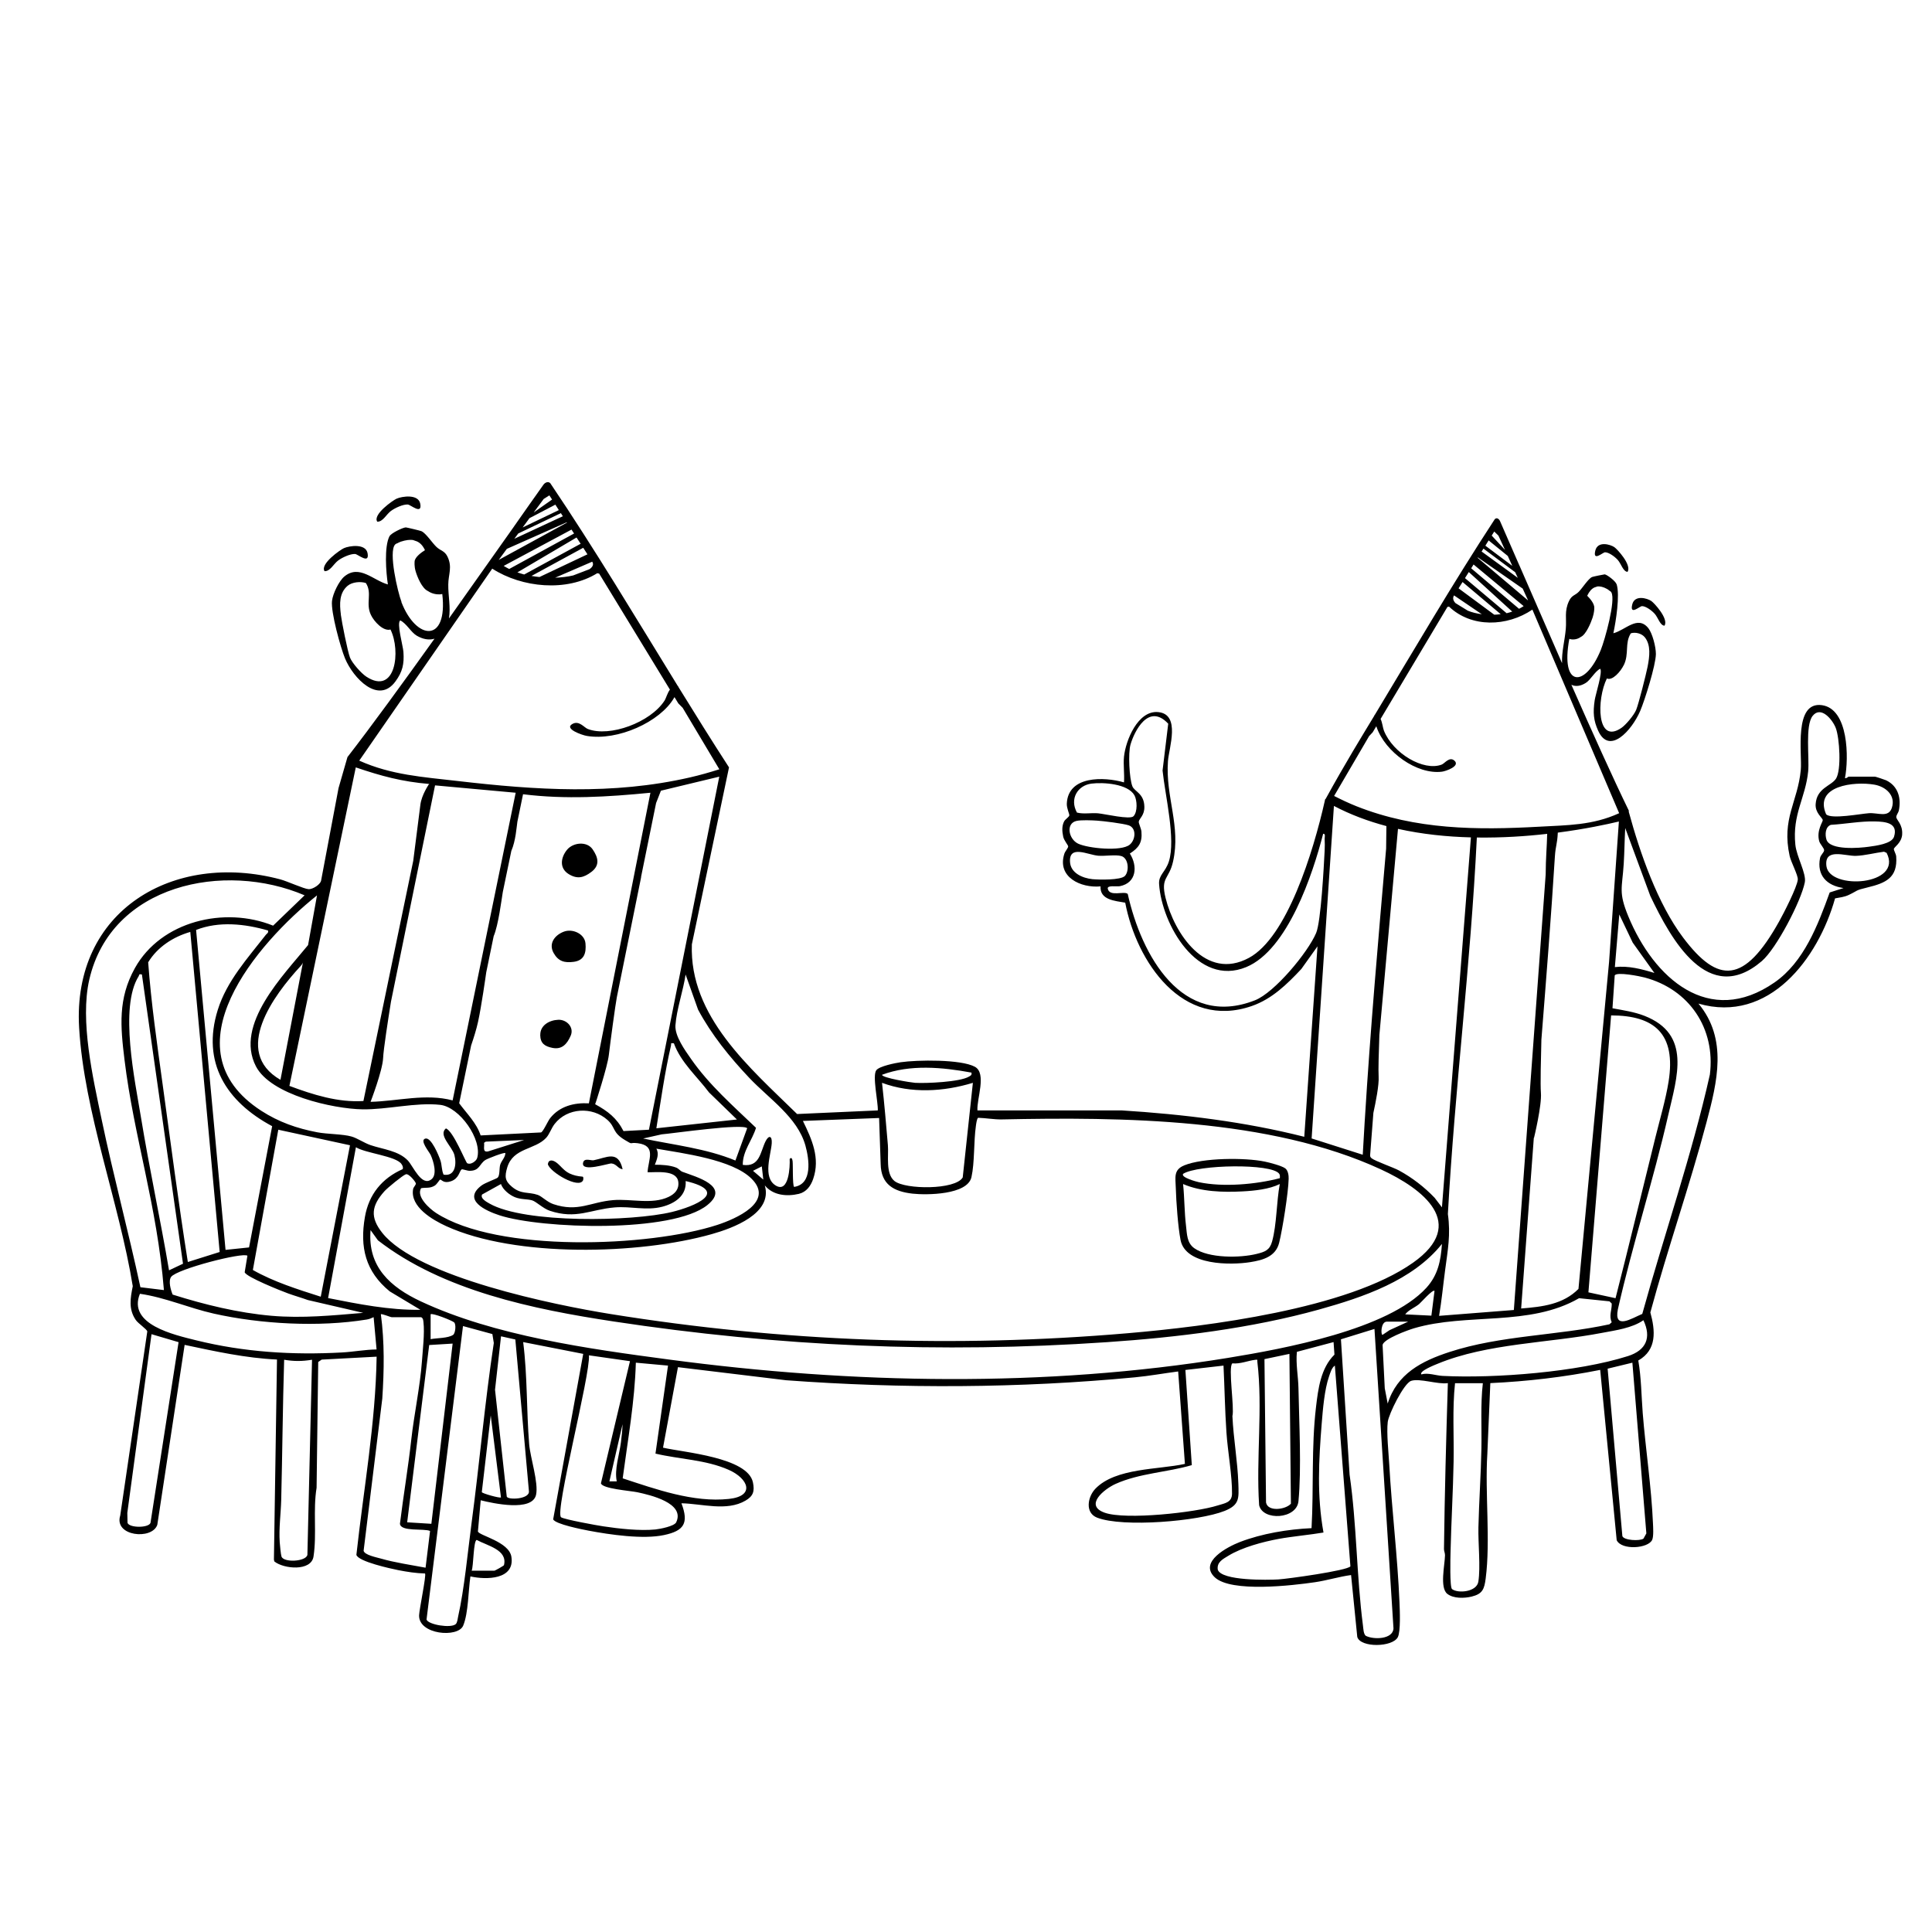 <?xml version="1.0" encoding="UTF-8"?>
<svg id="Layer_1" xmlns="http://www.w3.org/2000/svg" version="1.1" viewBox="0 0 283.46 283.46">
  <!-- Generator: Adobe Illustrator 29.7.1, SVG Export Plug-In . SVG Version: 2.1.1 Build 8)  -->
  <path d="M173.21,181.94c.73,3.72,7.35,3.7,10.22,3.24,1.9-.3,3.75-.82,4.25-2.86s1.34-7.32,1.39-9.37c.02-.48-.09-1.23-.5-1.53h0c-.51-.38-2.3-.85-2.99-.99-2.92-.61-9.09-.57-11.83.55-1.61.66-1.28,1.79-1.24,3.29.06,2.05.32,5.71.7,7.67ZM186.64,182.15c-.35,1.27-1.04,1.52-2.26,1.82-2.44.61-7.04.66-9.15-.83-1.1-.78-1.07-2.04-1.22-3.3-.24-1.96-.22-4.13-.43-6.12,2.64,1.14,5.87,1.23,8.72,1.08,1.75-.09,3.91-.31,5.47-1.08-.49,2.58-.44,5.96-1.13,8.43ZM173.59,172.22c2.1-1.35,12.99-1.56,14.09-.01.15.21.1.41.1.65-3.52.92-8.31,1.34-11.88.59-.27-.05-2.72-.7-2.31-1.23Z"/>
  <path d="M91.35,171.55s0,0,0,0c0,0,0,0,0,.01h0Z"/>
  <path d="M85.55,170.59c-.34,1.48,3.77.06,4.17.11.77.09.94.77,1.63.85-.65-2.88-2.37-1.68-4.25-1.32-.41.08-1.38-.4-1.55.36Z"/>
  <path d="M85.41,172.63c-.65-.05-1.28-.19-1.87-.47-.82-.39-1.34-1.19-1.93-1.61h0c-.5-.36-1.12-.48-1.23.25.28,1.17,4.59,3.71,5.17,2.36.04-.09.1-.57-.13-.53Z"/>
  <path d="M47.63,83.8c.81.03,1.3-1.05,1.99-1.57.62-.46,1.8-.99,2.48-.95.4.02,2.14,1.57,1.83-.11-.27-1.47-2.69-1.09-3.46-.75-.53.23-3.55,2.33-2.85,3.38h.01Z"/>
  <path d="M55.36,76.54c.81.03,1.3-1.05,1.99-1.57.62-.46,1.8-.99,2.48-.95.4.02,2.14,1.57,1.83-.11-.27-1.47-2.69-1.09-3.46-.75-.53.23-3.55,2.33-2.85,3.38h.01Z"/>
  <path d="M83.46,128.26c1.26.76,2.19.51,3.3-.33,1.29-.97,1.02-2.12.18-3.33-.84-1.21-2.85-1-3.74.07-.93,1.13-1.18,2.72.26,3.59Z"/>
  <path d="M84.16,141.12c1.55-.2,1.87-1.29,1.74-2.71s-1.91-2.2-3.17-1.72c-1.33.5-2.29,1.73-1.5,3.14.7,1.23,1.6,1.46,2.93,1.29Z"/>
  <path d="M81.08,153.75c1.36.26,2.11-.55,2.65-1.79.54-1.23-.58-2.39-1.82-2.34-1.31.05-2.66.81-2.64,2.22h-.01c.02,1.24.65,1.68,1.82,1.91Z"/>
  <path d="M279.08,122.44c.11-1.51-.86-2.14-.86-2.57,0-.29.3-.62.37-.93.38-1.81-.09-3.61-1.87-4.46-.18-.08-1.53-.53-1.62-.53h-3.87c-.07,0-.31.29-.54.21.57-2.89.56-10.16-3.39-10.7-4.17-.57-2.87,7.17-3.09,9.5-.45,4.75-2.85,7.13-1.63,12.65.2.89,1.24,2.81,1.19,3.44-.09,1.09-2.09,4.99-2.72,6.11-5.14,9.23-8.97,9.22-14.1,2.41-3.73-4.94-6.33-12.4-7.97-18.43h-.01s.01-.2.01-.2c-2.35-4.82-5.37-11.53-8.43-18.47.6.29,1.33.22,2.11-.27.72-.45,1.33-1.68,2.11-2.08.42.39-.67,3.75-.8,4.62-.27,1.82-.17,2.97.51,4.47,1.64,3.62,4.92-.02,6.16-2.88.67-1.56,2.29-6.71,2.31-8.37,0-1.1-.53-3.05-1.09-3.77-1.57-2-3.4.29-5.15.72.38-1.77.98-5.58.48-7.19h-.01c-.13-.45-1.39-1.4-1.74-1.45-.09,0-1.73.33-1.85.39-.56.24-1.41,1.61-1.96,2.17-.55.56-1.01.47-1.43,1.36-.71,1.49-.33,2.59-.47,4.1-.15,1.71-.61,3.29-.55,5.01-2.2-5.02-4.37-10.02-6.29-14.42l.02.02-.03-.03c-1.02-2.35-1.97-4.53-2.81-6.44-.16-.32-.49-.54-.76-.25-6.1,9.33-11.79,19.06-17.59,28.69-.05.03-.08.08-.09.15-1.81,3-4.21,6.88-7.14,12.21h-.05s-.03.11-.04.16c-.01.02-.03.05-.04.07,0,0,.01,0,.02.01-1.72,7.64-5.57,20.07-11.14,23.07-6.36,3.43-10.95-3.61-12.23-8.8-.76-3.07.51-2.69,1.1-5.34,1.17-5.24-1.13-9.44-.75-14.72.14-1.95,1.9-6.87-1.42-7.2-2.99-.3-4.79,4.18-5.03,6.55-.12,1.19.09,2.55,0,3.76-2.92-.84-8.22-1.01-8.39,3.13-.02.69.39,1.48.37,1.71-.02.23-.6.57-.76.88-.36.69-.3,1.49-.14,2.24.12.57.7,1.21.73,1.42.03.23-.44.71-.56,1.09-1.1,3.42,2.39,5.06,5.31,4.79-.11,2,2.12,2.12,3.62,2.39,1.66,8.68,8.41,18.69,18.58,15.16,2.96-1.03,5.17-3.2,7.26-5.43l2.37-3.32-1.94,27.94c-8.74-2.21-17.77-3.3-26.76-3.87h-21.19c-.13-1.68,1.39-5.43-.37-6.4-2.05-1.12-8.48-1.02-10.89-.67-.81.12-3.09.57-3.57,1.16-.63.76.27,4.71.21,5.91l-11.84.53c-6.88-6.75-15.84-14.3-15.44-24.9l5.45-25.96c-2.53-3.9-4.98-7.84-7.42-11.79-.01-.07-.04-.12-.1-.16-6.14-9.97-12.15-20.03-18.7-29.74-.3-.31-.74-.12-.98.18-1.27,1.79-2.73,3.85-4.28,6.07l-.04.02h.03c-2.92,4.13-6.24,8.84-9.6,13.57.27-1.69-.12-3.28-.1-4.97.01-1.5.62-2.54-.1-4.07-.43-.91-1.01-.86-1.64-1.46s-1.54-2.02-2.21-2.31c-.15-.07-2.16-.55-2.28-.55-.45.02-2.14.84-2.36,1.26h-.02c-.82,1.55-.52,5.34-.25,7.11-2.14-.58-4.17-2.99-6.38-1.17-.79.65-1.7,2.52-1.82,3.6-.18,1.63,1.25,6.83,1.91,8.42,1.22,2.92,4.91,6.79,7.4,3.38,1.03-1.41,1.3-2.53,1.17-4.34-.06-.87-1.03-4.26-.46-4.61.93.46,1.55,1.72,2.4,2.23.93.55,1.84.69,2.62.45-4.67,6.54-9.26,12.84-12.77,17.37l-1.31,4.55-2.54,13.47c-.04.66-1.27,1.4-1.85,1.36-.72-.05-3.14-1.17-4.16-1.44-15.67-4.16-30.53,4.57-29.51,21.77.73,12.39,5.87,25.62,7.87,37.92-.35,1.75-.65,3.34.43,4.94.35.53,1.64,1.36,1.7,1.7l-3.97,27.01c-.96,3.05,4.67,3.62,5.44,1.36l4.01-26.4c4.48.95,8.96,1.94,13.55,2.15l-.45,29.35.06.27c1.35,1.11,5.41,1.5,5.75-.72.5-3.28-.09-6.81.45-10.08l.24-18.46.51-.35,8.06-.43c-.15,9.76-1.91,19.4-2.97,29.08.29.99,5.05,2.02,6.15,2.24,1.27.25,2.62.46,3.92.49.22.22-.84,5.24-.87,6.14-.08,2.84,5.71,3.34,6.47,1.51.77-1.85.75-5.19,1.06-7.22,2.31.52,6.55.49,6.01-2.89-.35-2.2-4.71-3.09-4.91-3.7l.41-4.58c1.77.44,7.55,1.73,8.12-.8.39-1.76-.85-5.47-1.01-7.42-.41-5.04-.24-9.96-.88-14.99l8.81,1.73-4.41,24.28c.34.71,4.28,1.48,5.22,1.66,3.12.59,7.99,1.3,11.06.64,2.9-.62,3.66-1.72,2.54-4.66,2.97.05,6.64,1.23,9.4-.39,1.14-.66,1.36-1.38,1.09-2.68-.77-3.68-10.19-4.39-13.19-5.09l2.19-11.81,15.88,1.92c16.96,1.25,34.23,1.18,51.17-.43,2.11-.2,4.24-.59,6.34-.86l.99,13.56c-3.85.86-10.16.56-13.13,3.64-1.14,1.18-1.57,3.54.25,4.25,3.79,1.47,14.89.53,18.71-.99,2.21-.89,2.08-1.84,2.01-4.03-.11-3.26-.72-6.6-.87-9.88.32-1.22-.66-7.2-.01-7.74,1.15.12,2.28-.39,3.36-.52.43-.05.27-.01.31.31.81,6.76-.2,14.17.26,21.02.53,2.34,5.52,2.07,5.77-.59.46-4.8.09-11.61,0-16.58-.03-1.73-.41-3.55-.23-5.33l5.38-1.43.13,1.84c-2.02,1.99-2.39,5.02-2.71,7.73-.69,5.86-.32,11.85-.65,17.73-3.45.16-7.29.79-10.53,2.04-1.75.68-6.07,2.9-3.67,5.17,2.4,2.27,11.44,1.2,14.71.72,1.77-.26,3.51-.81,5.29-1.05l.91,9.09c.5,1.6,5.18,1.51,5.95.02.43-.84.29-4,.24-5.13-.28-6.73-1.12-13.48-1.5-20.21-.1-1.76-.41-4.59-.22-6.23.14-1.16,2.35-5.66,3.43-6.03,1.23-.42,3.96.56,5.39.33-.25,8.12-.47,16.23-.57,24.36,0,.26.15.57.15.89-.02,1.41-.81,4.77.34,5.67.91.71,2.5.66,3.57.4,1.6-.39,1.86-1.1,2.06-2.66.72-5.56-.12-12.54.24-18.23l.44-10.43c5.41-.25,10.81-.88,16.12-1.94l2.42,24.99c.73,1.51,4.64,1.22,5.21-.06.23-.52.14-1.84.11-2.47-.22-5.24-1.08-10.84-1.5-16.12-.2-2.57-.21-5.19-.65-7.72,2.76-1.56,2.5-4.39,1.77-7.05,2.53-9.35,5.76-18.54,8.24-27.9,1.57-5.92,3.14-12.21-1.18-17.41,10.33,2.98,17.56-6.6,20.04-15.44.67-.12,1.35-.2,1.98-.49,1.47-.69.88-.66,2.76-1.11,2.69-.65,4.46-1.41,4.23-4.55-.03-.38-.36-.87-.34-1.1.02-.29,1.13-.86,1.22-2.15ZM274.99,115.12c1.67.28,3.2,1.59,2.57,3.43-.5,1.46-2.03.67-3.34.76-1.21.08-5.53.92-6.28.17h-.01c-1.84-4.22,4.13-4.86,7.06-4.36ZM236.08,141.14l-4.49,47.97c-2.26,2.27-5.28,2.62-8.41,2.87l1.86-25.04h.03s1.16-4.77,1.01-6.61c-.1-1.17,0-5.09.07-7.79.71-8.96,1.42-17.92,1.98-26.87.11-1.67.34-1.72.43-3.51,4.05-.53,7.24-1.22,8.96-1.63l-1.44,20.61ZM237.57,134.15l1.98,4.15,3.18,4.45h0c-1.87-.57-3.82-1.09-5.8-.86l.65-7.74ZM236.38,148.98c6.34,0,9.56,2.68,8.43,9.72-.41,2.58-1.29,5.59-1.93,8.17-1.93,7.75-3.87,15.87-5.85,23.6l-3.98-.86,3.33-40.63ZM202.27,157.95c-.06-.94.02-3.67.11-6.09l2.73-30.25c3.55.79,7.18,1.16,10.7,1.25l-4.25,54.28-1.07-1.4c-1.52-1.59-3.3-2.96-5.23-4.01-.81-.44-3.54-1.39-4.02-1.79-.15-.12-.22-.24-.22-.43l.48-6.23c.33-1.51.85-4.09.77-5.34ZM212.43,178.12c1.04-18.78,3.32-36.24,4.25-55.24,3.68.05,7.2-.18,10.32-.54-.04,1.87-.21,3.52-.22,5.95l-4.67,63.91-10.97.86c.38-2.23.59-4.49.89-6.74.38-2.89.83-5.17.4-8.2ZM238.24,97.59c.81-1.68.11-3.21,1.03-4.67.65-.21,1.6,0,2.07.6.89,1.15.69,2.77.39,4.31h0c-.23,1.15-1.31,5.42-1.67,6.31-.32.79-1.53,2.22-2.16,2.65-3.67,2.53-3.66-4.2-2.14-7.25.8.39,2.02-1.02,2.47-1.95ZM230.25,93.73c.3.13,1.05.19,1.7-.29.75-.34,1.46-2.05,1.72-2.84.24-.74.24-1.3.24-1.37,0,0,0-.03,0-.03.04-.66-.7-1.46-1.04-1.79.31-.65.64-1.01,1.04-1.21l.47-.16s.02,0,.04,0c.04,0,.44-.04.97.18.35.15.54.27.63.35.02.02.04.04.07.06,0,0,.02.02.02.02h0c.1.06.23.13.3.25.69,1.16-.96,7.02-1.54,8.45-2.27,5.59-5.97,5.59-4.62-1.62ZM219.23,77.98l.62.61.96,2.09-1.95-2.1c.04-.07.37-.59.37-.59ZM218.41,79.29l2.81,2.28.66,1.45-3.95-2.96c.17-.26.37-.58.48-.77ZM217.65,80.5h.01s4.65,3.46,4.65,3.46l.38.82-5.31-3.86c.12-.18.16-.26.27-.43ZM216.84,81.79l6.57,4.57.78,1.71v.02s-7.39-6.25-7.39-6.25c.02-.02.02-.03.03-.05ZM216.2,82.82l7.35,6.11c-.22.14-.45.28-.68.39l-7.02-5.94c.17-.27.18-.28.35-.56ZM215.5,83.93l6.37,5.8c-.27.09-.54.18-.82.24l-6.11-5.15c.22-.35.3-.48.56-.89ZM214.58,85.39l5.6,4.72c-.31.04-.62.07-.94.08l-5.24-3.87c.11-.18.39-.62.58-.92ZM213.34,87.36l4.07,2.76c-.74-.1-1.44-.27-2.05-.52l-1.81-1.11c-.32-.34-.47-.73-.21-1.14ZM200.83,108.05l.57-.61.53-.89s.03.09.04.12c1.26,3.68,5.92,7.01,9.59,6.55.52-.06,2.76-.81,1.82-1.63h0c-.73-.63-1.42.43-1.86.59-2.65,1.01-7.15-1.63-8.48-5-.15-.38-.22-1.15-.48-1.7l9.81-16.44.23-.04c3.29,3.13,8.51,2.96,12.23.44l12.73,29.87c-3.9,1.79-7.61,1.75-11.69,1.98-9.18.51-18.13.46-26.85-3-1.11-.44-2.2-.96-3.28-1.51l5.1-8.72ZM160.14,114.97h.01c1.72-.22,5.34.02,6.29,1.71.4.72.49,2.43-.14,3.08-.52.53-4.2-.34-5.17-.43-1.03-.1-2.1.15-3.12-.11-1.11-2,.09-3.99,2.13-4.25ZM157.95,120.44h.01c.68-.15,2.21-.09,2.96-.04.96.06,3.87.42,4.68.69,1.17.4,1.02,2.12.15,2.84-1.25,1.03-6.11.54-7.57-.15-1.39-.66-1.86-2.97-.23-3.34ZM160.27,128.99c-1.43-.15-3.19-.89-3.28-2.53-.15-2.55,2.6-1.04,4.14-.91.98.08,2.56-.19,3.39.05,1.05.3,1.2,2.18.53,2.91-.6.65-3.84.57-4.78.48ZM193.1,136.89c-1.21,2.86-6.11,8.75-8.97,9.87-10.73,4.21-16.67-6.63-18.67-15.6-.5-.49-2.67.47-2.93-.77-.12-.55,1.31-.28,1.77-.37,2.46-.48,2.64-2.95,1.47-4.79,1.31-.84,1.84-1.6,1.7-3.22-.04-.48-.44-1.23-.39-1.48.1-.47.85-.92.82-2.17-.04-1.96-1.45-2.21-1.76-3-.45-1.14-.64-4.87-.27-6.13.56-1.93,2.64-6.15,5.53-3.05l-.83,6.87c.38,3.69,1.96,10.07.93,13.33-.51,1.6-1.53,1.97-1.44,3.33.4,5.93,5.64,15.12,12.78,12.18,6.09-2.51,9.78-13.66,11.29-19.56h.01c.37-.04.2.5.21.76.03.57.03,1.15,0,1.72-.12,2.34-.54,10.4-1.25,12.08ZM195.72,118.25c2.43,1.28,5.02,2.24,7.69,2.95-.01.76-.03,2.02-.04,3.31-1.14,13.15-2.32,26.63-3.12,39.68l-.02.27h0c-.1,1.66-.2,3.32-.29,4.96l-7.5-2.39,3.27-48.77ZM142.53,157.37h0c.08.37-.1.43-.37.59-1.31.79-6.29,1.01-7.91.91-.57-.04-4.84-.72-4.84-1.18,4.15-1.55,8.84-1.11,13.12-.32ZM142.74,158.87h0s-1.49,13.88-1.49,13.88c-1.08,1.85-8.43,1.79-10.01.53-1.34-1.07-.84-3.73-.97-5.27-.26-3.05-.52-6.11-.86-9.14,4.27,1.59,9.04,1.31,13.33,0ZM128.98,164.03v-.02s.23,6.77.23,6.77c.05,3.01,1.93,4.04,4.68,4.35,2.06.23,8.05.19,8.64-2.42.48-2.15.32-5.21.65-7.51.03-.22.14-1.14.34-1.2,1.06.03,2.37.26,3.41.24,17.65-.36,39.34-.21,55.67,7.33,6.2,2.86,12.83,7.96,4.72,13.69-9.61,6.79-30.21,9.35-41.88,10.35-25.52,2.18-50.57,1.25-75.88-2.82-8.15-1.31-28.3-5.4-33.47-11.9-1.83-2.3-1.6-3.98.32-6.12.43-.48,2.65-2.31,3.13-2.48.45-.15,1.43,1.1,1.47,1.33s-.34.52-.4.84c-.47,2.61,2.87,4.53,4.86,5.44,10.17,4.64,28.27,4.19,38.95,1.17,3.09-.87,8.99-3.02,7.79-7.15,1.2,1.47,3.22,1.66,5,1.24,1.11-.27,1.75-1.17,2.1-2.2,1.05-3.04-.19-5.8-1.51-8.5l11.18-.43ZM57.18,189.47l4.5,2.7c-4.56.07-9.09-.84-13.54-1.72l4.08-22.13c1.38.88,5.88,1.29,6.68,2.46.17.25.27.45.19.75-3.04,1.34-4.98,3.71-5.55,7.02-.77,4.45.08,8.01,3.64,10.92ZM39.93,165.23l-3.39,17.79-3.45.36-4.32-46.94c3.35-1.32,7.17-.9,10.55.08.1.37-.15.42-.32.64-2.66,3.42-5.72,6.75-7.05,11.01-2.41,7.72,1.26,13.47,7.98,17.06ZM40.83,165.75l10.52,2.28-4.29,22.22c-3.38-1.08-6.9-2.18-9.96-3.92l3.73-20.58ZM32.23,183.69l-4.67,1.47c-1.36-8.56-2.51-17.41-3.69-26-.82-5.96-1.69-11.99-2.13-17.97,1.35-2.24,3.69-3.75,6.18-4.46l4.31,46.96ZM26.85,185.41l-2.05.97c-1.27-7.51-2.9-15-4.13-22.52-.86-5.26-3.19-16.07-.33-20.62.14-.22-.02-.37.48-.27l6.03,42.44ZM25.11,187.34c.84-1.15,10.55-3.65,11.19-3.1l-.4,2.42c.19.69,5.41,2.76,6.37,3.11.96.35,1.94.62,2.9.97l8.12,1.88c-4.5.38-8.93.82-13.44.43-4.94-.43-9.81-1.63-14.52-3.11-.28-.68-.66-1.99-.22-2.6ZM69.12,153.4c.37-1.08.78-2.38,1.02-3.49.49-2.24,1.12-6.67,1.2-7.25l1.09-5.3c.7-1.65,1.16-5.42,1.34-6.48l1.25-6.03c.65-1.5.77-3.51.89-4.29l.83-4.03c6.24.78,12.46.39,18.69-.22l-9.03,45.57c-2.17-.12-4.29.42-5.68,2.17-.36.46-1.02,1.99-1.34,2.1l-8.86.44c-.61-1.85-2.03-3.2-3.15-4.72l1.75-8.47ZM66.41,161.45c-3.96-1.05-8.03.11-12.04.21,0,0,1.76-4.58,1.84-6.42.05-1.26.73-5.62,1.15-8.26l6.47-31.75,11.83,1.08-9.25,45.14ZM91.68,167.26c1.33.8.53.3,1.88.47,2.81.36,1.54,2.43,1.45,4.26,1.31.04,4.28-.4,4.51,1.42.13,1.09-.51,1.76-1.43,2.2-2.41,1.15-5.53.25-8.13.47-3.31.27-5.15,1.81-8.77.59-.93-.31-1.68-1.15-2.3-1.36-1.37-.47-2.41-.04-3.77-1.18-1.06-.88-1.09-1.52-.7-2.84.87-2.92,4.09-2.57,5.73-4.37.47-.52.74-1.39,1.22-2.01,1.85-2.39,5.52-2.6,7.76-.59h0c1.23,1.11.65,1.8,2.55,2.94ZM98.87,153.07c1.04,2.84,3.39,4.85,5.16,7.21l4.09,3.97-11.82,1.29c.66-4.04,1.22-8.16,2.15-12.15.07-.32-.15-.38.42-.32ZM97.08,166.43c1.53-.12,12.01-1.64,12.55-.89h-.01l-1.72,4.73c-4.32-1.78-8.99-2.27-13.54-3.23l2.72-.61ZM100.6,173.28c6.6,1.56,1.29,3.73-2.02,4.54-5.76,1.4-21.62,1.72-26.77-1.24-.41-.23-1.4-.76-1.07-1.34h.02s2.74-1.52,2.74-1.52c.28.83,1.26,1.61,2.05,1.93.89.36,1.81.25,2.54.47.57.17,1.61,1.2,2.57,1.52,3.89,1.3,5.95-.19,9.52-.49,2.41-.2,4.63.51,6.99-.1,1.86-.49,3.58-1.62,3.43-3.77ZM71.02,167.67l.25-.17,5.63-.24-5.28,1.67c-.89.18-.5-.69-.6-1.26ZM71.2,170.2c.32-.21,2.79-1.18,2.95-1.02-.02.65-.59,1.13-.76,1.71-.16.53-.03,1.55-.37,1.89-.17.17-1.83.74-2.38,1.16-2.83,2.14.62,3.71,2.65,4.37,6.12,1.99,25.38,2.64,30.51-1.52,3.43-2.78-1.69-4.12-3.69-4.87-.3-.12-.54-.47-.9-.61-.91-.36-2.16-.43-3.13-.42.29-.76.66-1.59.22-2.36,3.85.68,11.13,1.57,13.97,4.41,3.43,3.42-2.35,5.9-5.04,6.78-10,3.25-32.24,4.1-41.26-1.76-.92-.6-2.94-2.38-2.19-3.63.72-.13,1.28.06,1.99-.37.37-.23.71-.89.81-.89.22-.02.48.61,1.56.25,1.22-.4,1.25-1.5,1.59-1.75h.01c.08-.07.82.21,1.15.21,1.5,0,1.42-.99,2.31-1.58ZM110.48,171.78l1.29-.65.22,1.93h-.01l-1.5-1.28ZM102.42,148.13c1.97,3.69,4.65,6.98,7.51,10.01,2.88,3.05,7.08,5.78,8.24,9.93.56,2.02,1.07,5.66-1.66,6.07-.25-.23-.15-3.25-.22-3.77-.04-.32-.17-.67-.43-.32.06,1.1-.11,5.08-2.06,3.88-1.95-1.2-.67-4.57-.57-6.2.07-1.08-.43-1.25-.92-.26-.77,1.58-.83,3.79-3.33,3.44-.03-2.04,1.41-3.64,1.94-5.44-3.34-3.2-6.86-6.27-9.52-10.09-.91-1.3-2.41-3.37-2.3-4.96.16-2.3,1.15-5.1,1.49-7.44l1.83,5.15ZM95.22,165.75h-.01s-3.73.2-3.73.2c-.99-1.92-2.3-2.92-4.16-3.94l.08-.42-.07.41s1.8-5.46,2-7.23c.2-1.77.98-7.5,1.17-8.46.19-.96,3.56-17.59,3.56-17.59v-.08s2.2-10.82,2.2-10.82l.71-1.81,8.56-2.06-10.32,51.8ZM86.49,83.51l-2.4.92c-.8.19-1.7.29-2.64.33l5.44-2.35c.27.42.04.79-.4,1.1ZM86.19,81.33l-7.04,3.33c-.39-.04-.78-.09-1.17-.16l7.59-4.13c.2.32.5.77.62.96ZM85.19,79.78l-8.28,4.51c-.34-.09-.67-.2-1-.31l8.68-5.12c.28.43.36.56.6.92ZM84.22,78.28l-9.51,5.2c-.28-.14-.55-.29-.81-.45l9.95-5.33c.19.29.19.3.38.58ZM79.75,73.22l.85-.54s.35.54.4.61l-2.69,1.89,1.45-1.96ZM77.69,76.02l3.79-1.98c.12.19.34.52.51.8l-5.31,2.55,1-1.36ZM76.02,78.28l6.26-2.99h.01c.11.18.16.26.29.45l-7.12,3.31.57-.77ZM73.18,82.14l1.18-1.61,8.79-3.9s.02.03.03.05l-10.01,5.47v-.02ZM53.75,99.28c-.74-.48-2.09-2-2.4-2.8-.35-.9-1.2-5.19-1.35-6.33h.01c-.2-1.55-.25-3.16,1-4.21.66-.55,1.88-.66,2.67-.4.98,1.52-.08,2.96.74,4.68.45.96,1.82,2.45,2.87,2.14,1.55,3.13.77,9.73-3.54,6.92ZM58.91,88.32c-.56-1.45-1.94-7.35-.94-8.43.11-.11.27-.17.41-.22h0s.02,0,.03-.02c.04-.01.07-.03.09-.05.13-.07.38-.17.84-.28.69-.17,1.18-.1,1.24-.09.01,0,.03,0,.04.01l.57.2c.48.23.85.62,1.16,1.28-.47.29-1.49,1.01-1.52,1.66,0,0,0,.03,0,.03,0,.06-.07.61.14,1.37.23.8.92,2.54,1.82,2.94.76.53,1.7.54,2.1.43.84,7.2-3.8,6.87-6,1.18ZM72.22,83.43c4.37,2.81,10.91,3.45,15.41.67l.28.06,10.38,17.02c-.39.52-.56,1.27-.8,1.63-2.07,3.19-8.03,5.38-11.24,4.15-.54-.2-1.28-1.3-2.27-.74h0c-1.28.71,1.45,1.64,2.09,1.75,4.56.78,10.8-2.07,12.82-5.57.02-.03.05-.08.07-.12l.56.92.64.65,5.38,9.02c-1.42.45-2.85.86-4.3,1.19-11.37,2.61-22.61,1.86-34.08.53-5.1-.59-9.76-.88-14.45-2.99l19.51-28.17ZM52.2,112.59c3.72,1.27,6.8,2.1,10.76,2.43v.02s.01-.02.01-.02c0,0-.03.13-.03.13v-.11c-.06.11-1.07,1.57-1.26,3.01-.2,1.49-1.05,8.25-1.05,8.25l-2.15,10.35-.81,3.9c-2.16,10.39-4.35,20.99-4.35,20.99-3.71.24-7.41-.93-10.86-2.22l9.74-46.73ZM41.15,158.43c-7.19-4.14-.92-12.49,2.91-16.64.2-.22.4-.45.42-.76l-3.33,17.4ZM46.51,131.37l-1.31,7.29c-3.56,4.38-10.83,11.64-7.65,17.79,2.17,4.19,11.27,6.23,15.62,6.31,3.63.06,7.81-1.05,11.4-.66,2.87.31,6.22,5.11,5.44,7.8-.13.47-.99,1.05-1.43.77l-.02.02c-.25-.16-2.06-4.78-3.14-5.13-1.16.98.92,2.65,1.25,3.9.35,1.34.12,3.19-1.59,2.88-.3-.66-.23-1.4-.47-2.11-.23-.68-1.34-3.41-2.2-3.18-.9.24.57,1.94.79,2.43.39.87.99,2.83.12,3.53-1.46,1.18-2.69-1.91-3.48-2.74-1.38-1.45-3.66-1.64-5.48-2.26-.93-.32-1.96-1.03-2.78-1.26-1.28-.37-3.54-.34-5.02-.62-3-.57-5.66-1.5-8.23-3.16-14.01-9.07-.59-24.59,8.18-31.6ZM14.91,164.24c-1.27-6.1-3.2-14.45-1.81-20.51,3.21-13.98,19.8-17.41,31.59-12.37l-4.62,4.45c-7.09-2.87-16.43-.69-20.28,6.23-2.5,4.5-2.12,8.56-1.52,13.47,1.38,11.32,4.77,21.28,5.78,33.77l-3.45-.42c-1.77-8.23-3.97-16.39-5.69-24.62ZM22.08,223.43c-.26.77-3.11.76-3.37,0l-.03-1.47,3.55-26.21,3.97,1.17-4.12,26.51ZM45.1,228.15c-.27.98-3.49,1.14-3.8.22-.1-.28-.23-1.68-.26-2.1-.14-2.09.17-4.19.22-6.24.17-6.84.22-13.72.43-20.53,1.43.24,2.65.24,4.08,0h.01s-.68,28.65-.68,28.65ZM50.2,198.43c-7.25.4-14.39-.04-21.45-1.79-3.16-.79-10.07-2.3-8.22-6.82,3.72.54,7.18,2.09,10.83,2.91,6.92,1.55,15.44,2.01,22.44.87.37-.06.67-.18,1-.34h.02l.43,4.73c-1.67.02-3.4.35-5.05.44ZM55.84,228.66c-.6-.17-2.38-.52-2.49-1.14l2.74-22.33c.27-4.14.34-8.25-.21-12.36.11-.13,1.4.43,1.61.43h4.31c.3.18.29.42.33.73.19,1.6-.11,4.12-.23,5.81-.25,3.51-1.16,7.84-1.55,11.35-.46,4.16-1.16,8.25-1.67,12.41.11,1.21,3.53.66,4.42,1.06l-.66,5.39c-2.2-.42-4.45-.73-6.6-1.35ZM66.41,197.13l-3.12,26.44-3.55-.22,3.23-26.01,3.44-.21ZM63.18,196.48v-3.65h0c.23-.24,3.11.9,3.44,1.18.33.28.2,1.61-.14,1.84-.75.51-2.4.45-3.3.63ZM73.94,229.64c-.06.11-1.32.81-1.4.81h-3.34c.28-.6.25-4.47.75-4.51,1.54.85,4.56,1.44,3.99,3.7ZM69.19,223.44c-.56,4.23-1.06,9.68-1.97,13.72-.08.35-.11.92-.37,1.14-.73.62-4.02.07-4.27-.68l5.35-43.06h.01l4.3,1.17.21,1.31c-1.33,8.77-2.09,17.61-3.26,26.4ZM70.69,218.92l1.31-11.25,1.5,12.03c-.16.14-2.76-.58-2.81-.78ZM77.6,218.75c.19,1.23-3.11,1.36-3.25.82l-1.72-15.67.88-7.84,2.11.47h-.01l1.99,22.22ZM99.21,223.35c-.28.58-2.38.98-3.04,1.05-2.29.23-5.36-.11-7.66-.46-.91-.13-5.74-1.01-6.19-1.33-.98-.71,4.32-20.92,4.09-23.76l6.02.86-4.26,17.91c.15.81,4.31,1.1,5.34,1.32,1.83.39,7.05,1.58,5.7,4.41ZM90.49,217.34h-1.08l1.93-8.38c-.03.89-.13,1.79-.24,2.66-.23,1.83-.98,3.96-.61,5.72ZM98.01,200.36l-1.84,12.91c3.54.84,7.37.89,10.74,2.38,2.88,1.27,3.95,3.85.03,4.27-5.2.56-10.73-1.43-15.58-3.02.75-5.64,1.77-11.27,1.93-16.97l4.73.43h-.01ZM180.76,219.17c-.02,1.3-1.1,1.39-2.11,1.71-3.26,1.04-13.46,2.15-16.55,1.07-3.09-1.08-.09-3.48,1.57-4.23,3.54-1.59,7.57-1.69,11.19-2.76l-.94-13.96,5.59-.64h0c.16,3.26.21,6.53.43,9.78.18,2.75.86,6.43.82,9.03ZM185.75,220.45l-.23-21.04,3.66-.77.22,21.98c-.76.87-3.38,1.23-3.65-.17ZM180.21,199.22c-26.88,4.38-55.14,3.84-82.05.25-11.81-1.57-25.61-3.48-36.41-8.53-4.45-2.08-7.84-5.07-7.38-10.46l1.08,1.5c9.55,7.4,22.77,10.11,34.55,11.9,24.25,3.68,47.94,4.71,72.42,3.04,10.28-.7,21.2-2.03,31.12-4.79,6.45-1.8,13.71-4.24,18.01-9.61h.01c-.17,2.46-.58,4.55-2.28,6.42-5.59,6.14-20.99,8.96-29.07,10.28ZM206.17,192.84c.51-.67,1.4-.98,2.04-1.51.29-.24,2.01-2.21,2.26-1.93h0s-.46,3.63-.46,3.63l-3.84-.19ZM206.6,193.91l-2.73,1.25-1.03.69c-.27,0-.26-1.94.64-1.94h3.12ZM187.57,231.73c-1.5.09-8.36.23-8.9-1.43-.17-1.11.77-1.56,1.55-2.04,2.02-1.24,5.08-2.05,7.41-2.48,1.91-.35,4.69-.61,6.55-.93-.98-5.44-.69-10.61-.26-16,.17-2.1.4-4.94,1.07-6.89.17-.49.4-1.32.86-1.6h0s2.28,29.45,2.28,29.45c-.45.63-9.24,1.84-10.56,1.92ZM204.45,238.92c-.09,1.63-2.95,1.67-4.07,1.08-.34-.28-.35-1.08-.41-1.51-.95-7.34-.9-14.81-1.96-22.13l-1.27-19.86,4.92-1.52h0s2.79,43.94,2.79,43.94ZM203.6,205.93l-.43-2.24-.32-6.37c.2-.89,3.68-2.16,4.62-2.44,7.77-2.29,16.93-.2,24.21-4.41l4.46.46.33.32c.03.98-.44,1.78,0,2.75l-.34.3c-7.7,1.67-15.96,1.61-23.46,4.06-4.08,1.33-7.7,3.19-9.07,7.57ZM217.56,202.95c-.36,3.16-.15,6.38-.21,9.57-.07,3.82-.35,7.76-.44,11.58-.05,2.36.33,5.8-.01,7.96-.23,1.5-2.96,1.77-3.86,1.09-.35-.27-.24-4.58-.22-5.39.1-4.4.37-8.91.45-13.31.07-3.84-.2-7.7.21-11.51h4.09-.01ZM241.55,224.98l-.42.76c-.52.39-2.89.27-3.1-.37l-2.16-24.56,3.63-.88,2.05,25.05ZM238.86,198.96c-7.35,2.34-19.49,3.3-27.21,2.91-.99-.05-2.14-.51-3.11-.22-.37-.48,2.06-1.43,2.41-1.57,7.26-3,16.34-3.03,24.08-4.52,2.01-.38,4.43-.7,6.09-1.86,1.21,2.56.4,4.41-2.26,5.26ZM250.87,157.66c-2.66,11.88-6.68,23.4-9.92,35.12h-.01c-1.53.64-4.18,2.39-3.57-.67,2.16-9.57,5.21-18.94,7.39-28.5,1.29-5.63,3.44-11.86-3.49-14.57-1.52-.59-3.1-.81-4.69-1.11l.33-4.82c.32-.56,3.73.13,4.4.31,6.53,1.74,10.41,7.47,9.56,14.24ZM268.45,130.94c-1.72,4.76-3.78,10.21-8.09,13.2-9.65,6.7-17.74-.69-21.45-9.68-1.48-3.59-.91-4.1-.68-7.71.11-1.74.12-3.52.22-5.26l3.68,9.96c3.05,6.4,8.5,16.3,16.36,9.56,2.15-1.84,5.78-8.83,6.31-11.56.25-1.28-1.22-3.79-1.39-5.52-.46-4.49,1.49-6.83,1.88-10.75.2-1.99-.47-6.73.66-8.15,1.22-1.53,2.92.56,3.39,1.78.56,1.45.85,6.18.03,7.44-.71,1.08-2.81,1.35-2.98,3.7-.1,1.32.97,1.98,1.04,2.37.04.25-.95,1.51-.52,3.09.12.45.75,1.04.72,1.36-.03.32-.51.66-.6,1.12-.49,2.55,1,4.05,3.43,4.4h.03l-2.04.65ZM267.97,127.08c-.35-2.74,2.74-1.46,4.33-1.51,1.29-.04,2.83-.45,4.13-.61h-.01s.38.17.38.17c2.46,4.79-8.37,5.51-8.83,1.95ZM274.2,124.23c-1.37.2-5.69.56-6.22-1.03-.24-.74-.18-1.89.64-2.18,2.06-.12,4.43-.56,6.47-.5h0c1.46.03,3.45.18,2.8,2.24-.33,1.05-2.69,1.33-3.69,1.47Z"/>
  <path d="M240.92,88.93c.54,0,1.42.63,1.87,1.14.5.58.78,1.7,1.42,1.73h0c.65-1.01-1.53-3.35-1.93-3.62-.58-.4-2.45-.96-2.8.51-.4,1.67,1.12.23,1.43.24Z"/>
  <path d="M235.5,81.03c.54,0,1.42.63,1.87,1.14.5.58.78,1.7,1.42,1.73h0c.65-1.01-1.53-3.35-1.93-3.62-.58-.4-2.45-.96-2.8.51-.4,1.67,1.12.23,1.43.24Z"/>
</svg>